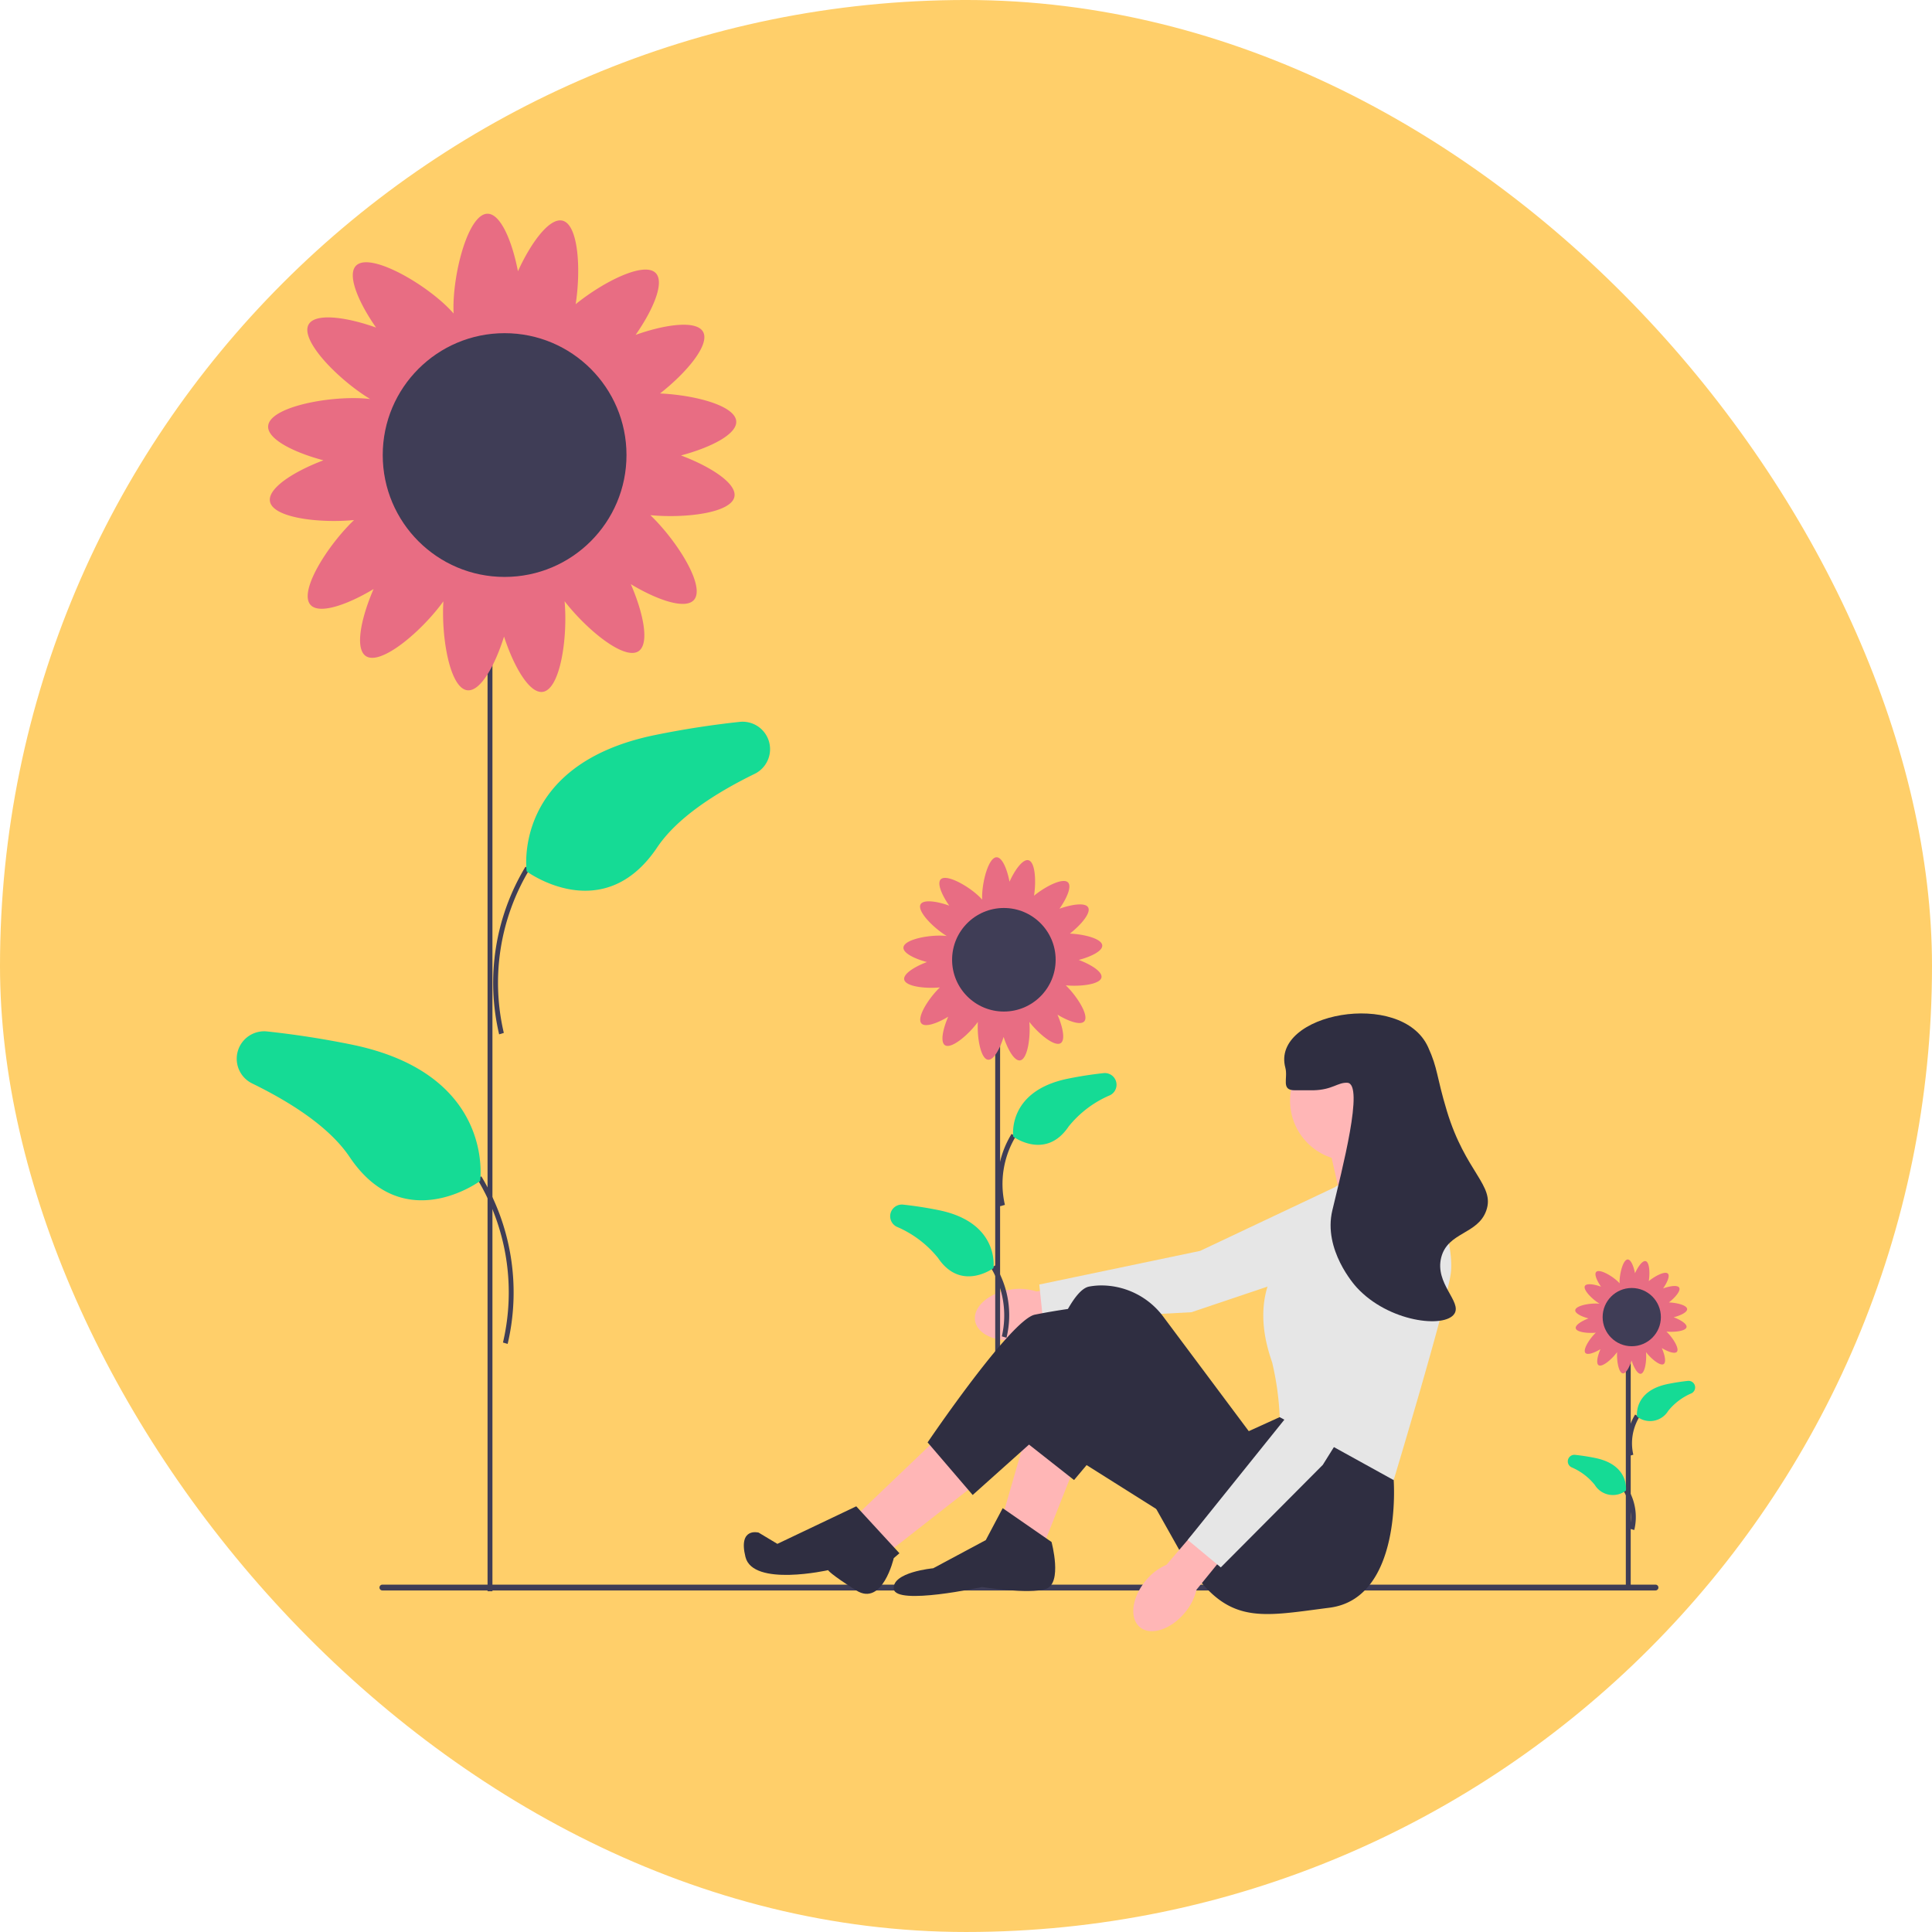 <svg xmlns="http://www.w3.org/2000/svg" width="204" height="204" viewBox="0 0 204 204">
    <g data-name="Group 11972" transform="translate(-935 -14925.001)">
        <rect data-name="Rectangle 16151" width="204" height="204" rx="102" transform="translate(935 14925)" style="fill:#ffcf6a"/>
        <g data-name="Group 11971" transform="translate(960.01 14947.569)">
            <path d="M306.523 437.99c-2.29.351-3.965 1.817-3.741 3.274s2.261 2.354 4.552 2a5.8 5.8 0 0 0 2.546-1.008l9.684-1.61-.646-3.828-9.662 1.367a5.8 5.8 0 0 0-2.733-.195z" transform="translate(-224.836 -324.39)" style="fill:#ffb6b6"/>
            <path data-name="Path 17918" d="m367.882 393.893-3.755 7.968-18.876 6.354-15.663.836-.392-3.762 16.975-3.549 17.419-8.231z" transform="translate(-244.466 -292.225)" style="fill:#e6e6e6"/>
            <g data-name="Group 11967" transform="translate(68.979 67.95)">
                <path data-name="Rectangle 16148" transform="translate(11.096 17.062)" style="fill:#3f3d56" d="M0 0h.515v44.727H0z"/>
                <path data-name="Path 17919" d="M312.328 385.134a10.054 10.054 0 0 1 1.2-7.637l.437.272a9.711 9.711 0 0 0-1.14 7.22z" transform="translate(-300.706 -348.285)" style="fill:#3f3d56"/>
                <path data-name="Path 17920" d="M318.442 359.236s-.7-4.8 5.769-6.119a40.674 40.674 0 0 1 3.778-.587 1.234 1.234 0 0 1 .667 2.336 11.24 11.24 0 0 0-4.362 3.295c-2.426 3.613-5.852 1.075-5.852 1.075z" transform="translate(-305.442 -329.737)" style="fill:#15db95"/>
                <path data-name="Path 17921" d="m311.026 439.081-.494-.145a9.712 9.712 0 0 0-1.14-7.22l.437-.272a10.054 10.054 0 0 1 1.197 7.637z" transform="translate(-298.738 -388.347)" style="fill:#3f3d56"/>
                <path data-name="Path 17922" d="M278.91 413.183s.7-4.8-5.769-6.119a40.674 40.674 0 0 0-3.778-.587 1.234 1.234 0 0 0-.667 2.336 11.24 11.24 0 0 1 4.362 3.295c2.426 3.613 5.852 1.075 5.852 1.075z" transform="translate(-268 -369.799)" style="fill:#15db95"/>
                <path data-name="Path 17923" d="M291.961 274.841c1.3-.343 2.521-.942 2.48-1.534-.048-.7-1.856-1.175-3.417-1.246 1.177-.921 2.258-2.193 1.927-2.769-.3-.529-1.718-.324-3.023.142.772-1.1 1.315-2.348.9-2.774-.515-.53-2.343.385-3.59 1.4.243-1.576.12-3.566-.587-3.746-.591-.151-1.43 1.007-2 2.267-.254-1.323-.768-2.579-1.362-2.579-.845 0-1.531 2.549-1.531 4.209 0 .094 0 .182.007.267-.085-.1-.182-.2-.293-.309-1.191-1.157-3.5-2.441-4.086-1.834-.413.426.129 1.67.9 2.774-1.3-.466-2.719-.671-3.023-.142-.408.711 1.338 2.486 2.757 3.347a4.994 4.994 0 0 0-.27-.025c-1.657-.113-4.246.4-4.3 1.241-.04.592 1.178 1.191 2.48 1.534-1.3.488-2.509 1.245-2.4 1.845.133.729 2.169.984 3.77.834-1.2 1.147-2.493 3.2-1.951 3.805.4.441 1.675-.015 2.828-.711-.554 1.27-.855 2.667-.347 3.006.67.448 2.509-1.112 3.478-2.455-.1 1.643.294 3.9 1.074 3.989.59.067 1.243-1.122 1.645-2.408.428 1.318 1.129 2.563 1.734 2.48.786-.107 1.129-2.421.982-4.065 1 1.288 2.683 2.665 3.317 2.24.507-.339.206-1.736-.347-3.006 1.154.7 2.432 1.152 2.828.711.541-.6-.756-2.658-1.951-3.805 1.6.149 3.637-.106 3.77-.834.11-.604-1.102-1.361-2.399-1.849zm-7.014 4.647a1.94 1.94 0 0 0-.874.278 1.643 1.643 0 0 0-1.01-.366 1.483 1.483 0 0 0-1.17.2 1.686 1.686 0 0 0-.721-.761 1.94 1.94 0 0 0-.838-.372 1.642 1.642 0 0 0-.513-.944 2.459 2.459 0 0 0-.536-.478 1.427 1.427 0 0 0 .159-1.227 1.941 1.941 0 0 0-.317-.86 1.642 1.642 0 0 0 .32-1.026 1.516 1.516 0 0 0-.237-1.137c.657.084.974-.326 1.269-.839a1.94 1.94 0 0 0 .314-.861 1.643 1.643 0 0 0 .907-.576 1.9 1.9 0 0 0 .522-.775 1.6 1.6 0 0 0 1.067.267 1.642 1.642 0 0 0 1.045-.249 1.941 1.941 0 0 0 .837.375 2.024 2.024 0 0 0 .876.079 2.258 2.258 0 0 0 .471.632 1.643 1.643 0 0 0 .907.576 1.94 1.94 0 0 0 .314.861 1.668 1.668 0 0 0 .721.776 2.67 2.67 0 0 0-.017.653 1.643 1.643 0 0 0 .32 1.026 1.941 1.941 0 0 0-.317.86 1.427 1.427 0 0 0 .159 1.227 2.459 2.459 0 0 0-.536.478 1.643 1.643 0 0 0-.513.944 1.94 1.94 0 0 0-.838.372 1.458 1.458 0 0 0-.765.936 1.759 1.759 0 0 0-1-.071z" transform="translate(-272.044 -264)" style="fill:#e86d83"/>
                <circle data-name="Ellipse 2919" cx="5.467" cy="5.467" r="5.467" transform="translate(6.543 5.357)" style="fill:#3f3d56"/>
            </g>
            <path data-name="Path 17924" d="M58.509 562.714a.305.305 0 0 0 .306.306h134.43a.306.306 0 1 0 0-.613H58.816a.305.305 0 0 0-.307.307z" transform="translate(-43.45 -417.652)" style="fill:#3f3d56"/>
            <path data-name="Path 17925" d="m321.926 502.82-3.371 8.527-4.363-2.974 2.578-8.923z" transform="translate(-233.324 -370.898)" style="fill:#ffb6b6"/>
            <path data-name="Path 17926" d="m263.792 500.219-8.923 8.527 3.569 3.768 9.122-7.139z" transform="translate(-189.27 -371.47)" style="fill:#ffb6b6"/>
            <path data-name="Path 17927" d="m457.391 377.483-.1-.694-2.28-4.462-7.535 1.983 1.388 6.147z" transform="translate(-332.303 -276.496)" style="fill:#ffb6b6"/>
            <path data-name="Path 17928" d="m360.961 457.226.232 2.978s.958 12.489-6.776 13.48-11.1 1.983-15.665-5.751l-7.139-12.691-4.17 4.961-5.547-4.366s3.966-15.467 7.139-16.062a7.233 7.233 0 0 1 1.184-.12 8.17 8.17 0 0 1 6.674 3.335l9 12.053 3.272-1.487z" transform="translate(-239.045 -326.494)" style="fill:#2f2e41"/>
            <path data-name="Path 17929" d="m279.2 534.407 1.785-3.371 5.156 3.569s1.19 4.363-.595 4.957-6.742-.2-6.742-.2-9.122 1.983-9.32.2 4.164-2.181 4.164-2.181z" transform="translate(-200.121 -394.356)" style="fill:#2f2e41"/>
            <path data-name="Path 17930" d="m308.955 470.237-13.782-8.684-7.04 6.3-4.759-5.552s8.725-12.889 11.3-13.484a66.437 66.437 0 0 1 6.742-.991l12.691 11.7z" transform="translate(-210.438 -332.565)" style="fill:#2f2e41"/>
            <path data-name="Path 17931" d="m219.842 530.266 4.561 4.957-.6.515s-1.183 5.153-3.959 3.41-2.974-2.14-2.974-2.14-7.932 1.785-8.725-1.388 1.388-2.578 1.388-2.578l1.981 1.19 8.331-3.966z" transform="translate(-154.441 -393.783)" style="fill:#2f2e41"/>
            <circle data-name="Ellipse 2920" cx="6.346" cy="6.346" r="6.346" transform="translate(111.208 87.305)" style="fill:#ffb6b6"/>
            <path data-name="Path 17932" d="m428.771 390.9 9.122-2.776s3.569 8.328 2.974 12.1-6.015 21.717-6.015 21.717l-12.03-6.647a30.731 30.731 0 0 0-.793-5.751c-.595-1.785-2.479-7.238 1.686-11.8s5.057-6.841 5.057-6.841z" transform="translate(-312.705 -288.225)" style="fill:#e6e6e6"/>
            <g data-name="Group 11968">
                <path data-name="Rectangle 16149" transform="translate(26.471 40.158)" style="fill:#3f3d56" d="M0 0h.515v105.296H0z"/>
                <path data-name="Path 17933" d="M105.78 285.6a23.746 23.746 0 0 1 2.78-17.7l.437.272a23.181 23.181 0 0 0-2.723 17.278z" transform="translate(-78.086 -198.953)" style="fill:#3f3d56"/>
                <path data-name="Path 17934" d="M118.749 224.2s-1.654-11.3 13.581-14.406a96.175 96.175 0 0 1 8.893-1.382 2.9 2.9 0 0 1 1.571 5.5c-4.224 2.067-8.2 4.672-10.269 7.757-5.711 8.507-13.776 2.531-13.776 2.531z" transform="translate(-88.146 -154.756)" style="fill:#15db95"/>
                <path data-name="Path 17935" d="m101.81 412.6-.494-.145a23.209 23.209 0 0 0-2.723-17.278l.437-.272a23.746 23.746 0 0 1 2.78 17.695z" transform="translate(-73.217 -293.265)" style="fill:#3f3d56"/>
                <path data-name="Path 17936" d="M25.684 351.2s1.654-11.3-13.581-14.406a96.175 96.175 0 0 0-8.893-1.382 2.9 2.9 0 0 0-1.571 5.5c4.224 2.067 8.2 4.672 10.269 7.757 5.712 8.507 13.777 2.531 13.777 2.531z" transform="translate(0 -249.068)" style="fill:#15db95"/>
                <path data-name="Path 17937" d="M56.409 25.523c3.067-.809 5.934-2.217 5.839-3.611-.113-1.656-4.371-2.765-8.043-2.934 2.77-2.167 5.316-5.164 4.537-6.519-.716-1.246-4.045-.763-7.117.334 1.818-2.6 3.1-5.527 2.122-6.529-1.212-1.248-5.515.906-8.452 3.288.572-3.711.283-8.394-1.382-8.818C42.522.379 40.549 3.1 39.2 6.072 38.6 2.957 37.388 0 35.991 0c-1.99 0-3.6 6-3.6 9.909 0 .221.006.429.016.628-.2-.232-.429-.474-.69-.727-2.8-2.723-8.233-5.746-9.619-4.319-.973 1 .3 3.931 2.122 6.529-3.072-1.1-6.4-1.58-7.117-.334-.962 1.674 3.149 5.852 6.49 7.879-.2-.024-.412-.045-.636-.06-3.9-.266-10 .935-10.132 2.92-.1 1.394 2.773 2.8 5.839 3.611-3.053 1.148-5.906 2.931-5.647 4.344.314 1.715 5.107 2.316 8.876 1.964-2.815 2.7-5.868 7.54-4.594 8.958.934 1.039 3.942-.036 6.659-1.673-1.3 2.99-2.012 6.278-.818 7.077 1.578 1.056 5.906-2.618 8.188-5.78-.233 3.868.693 9.181 2.529 9.391 1.388.159 2.926-2.642 3.874-5.669 1.007 3.1 2.659 6.033 4.082 5.839 1.851-.253 2.658-5.7 2.313-9.57 2.354 3.031 6.315 6.273 7.81 5.274 1.194-.8.486-4.087-.818-7.077 2.717 1.637 5.725 2.712 6.659 1.673 1.274-1.418-1.779-6.257-4.594-8.958 3.768.351 8.561-.249 8.876-1.964.259-1.413-2.594-3.2-5.647-4.344zM39.9 36.463a4.568 4.568 0 0 0-2.057.653 3.867 3.867 0 0 0-2.378-.862 3.492 3.492 0 0 0-2.755.478 3.97 3.97 0 0 0-1.7-1.791 4.568 4.568 0 0 0-1.973-.875 3.867 3.867 0 0 0-1.208-2.223 5.788 5.788 0 0 0-1.262-1.125 3.36 3.36 0 0 0 .374-2.888 4.568 4.568 0 0 0-.746-2.025 3.867 3.867 0 0 0 .753-2.415 3.57 3.57 0 0 0-.557-2.677c1.547.2 2.293-.767 2.987-1.974a4.568 4.568 0 0 0 .739-2.028 3.867 3.867 0 0 0 2.135-1.357 4.478 4.478 0 0 0 1.229-1.826 3.775 3.775 0 0 0 2.512.628 3.867 3.867 0 0 0 2.461-.587 4.568 4.568 0 0 0 1.97.883 4.766 4.766 0 0 0 2.062.187 5.312 5.312 0 0 0 1.109 1.487 3.867 3.867 0 0 0 2.135 1.357 4.568 4.568 0 0 0 .739 2.028 3.927 3.927 0 0 0 1.7 1.827 6.286 6.286 0 0 0-.04 1.537 3.867 3.867 0 0 0 .753 2.415 4.568 4.568 0 0 0-.746 2.025A3.36 3.36 0 0 0 48.5 30.2a5.788 5.788 0 0 0-1.262 1.125 3.867 3.867 0 0 0-1.208 2.223 4.568 4.568 0 0 0-1.973.875 3.434 3.434 0 0 0-1.8 2.2 4.14 4.14 0 0 0-2.357-.16z" transform="translate(-9.52)" style="fill:#e86d83"/>
                <circle data-name="Ellipse 2921" cx="12.869" cy="12.869" r="12.869" transform="translate(15.403 12.612)" style="fill:#3f3d56"/>
            </g>
            <g data-name="Group 11969" transform="translate(140.532 110.418)">
                <path data-name="Rectangle 16150" transform="translate(6.129 9.6)" style="fill:#3f3d56" d="M0 0h.515v25.159H0z"/>
                <path data-name="Path 17938" d="M570.5 497a5.777 5.777 0 0 1 .686-4.387l.437.272a5.352 5.352 0 0 0-.629 3.97z" transform="translate(-564.074 -476.238)" style="fill:#3f3d56"/>
                <path data-name="Path 17939" d="M574.374 482.57s-.4-2.7 3.245-3.442c.758-.154 1.471-.26 2.125-.33a.694.694 0 0 1 .375 1.314 6.323 6.323 0 0 0-2.454 1.853 2.24 2.24 0 0 1-3.291.605z" transform="translate(-567.061 -465.977)" style="fill:#15db95"/>
                <path data-name="Path 17940" d="m570.034 527.343-.494-.145a5.351 5.351 0 0 0-.629-3.97l.437-.272a5.776 5.776 0 0 1 .686 4.387z" transform="translate(-563.015 -498.773)" style="fill:#3f3d56"/>
                <path data-name="Path 17941" d="M552.137 512.915s.4-2.7-3.245-3.442a22.967 22.967 0 0 0-2.125-.33.694.694 0 0 0-.375 1.314 6.323 6.323 0 0 1 2.454 1.853 2.24 2.24 0 0 0 3.291.605z" transform="translate(-546 -488.512)" style="fill:#15db95"/>
                <path data-name="Path 17942" d="M559.478 435.1c.733-.193 1.418-.53 1.4-.863-.027-.4-1.044-.661-1.922-.7.662-.518 1.27-1.234 1.084-1.558-.171-.3-.966-.182-1.7.08.434-.621.74-1.321.507-1.56-.29-.3-1.318.217-2.019.786.137-.887.068-2.006-.33-2.107-.333-.085-.8.566-1.127 1.275-.143-.744-.432-1.451-.766-1.451-.476 0-.861 1.434-.861 2.368v.15a2.331 2.331 0 0 0-.165-.174c-.67-.651-1.967-1.373-2.3-1.032-.233.24.073.939.507 1.56-.734-.262-1.529-.377-1.7-.08-.23.4.752 1.4 1.551 1.883a2.315 2.315 0 0 0-.152-.014c-.932-.064-2.388.223-2.421.7-.023.333.662.67 1.4.863-.729.274-1.411.7-1.349 1.038.075.41 1.22.553 2.121.469-.673.645-1.4 1.8-1.1 2.14.223.248.942-.009 1.591-.4-.312.714-.481 1.5-.2 1.691.377.252 1.411-.626 1.956-1.381-.056.924.166 2.194.6 2.244.332.038.7-.631.925-1.354.241.741.635 1.442.975 1.4.442-.06.635-1.362.553-2.287.562.724 1.509 1.5 1.866 1.26.285-.191.116-.977-.2-1.691.649.391 1.368.648 1.591.4.3-.339-.425-1.5-1.1-2.14.9.084 2.046-.059 2.121-.469.062-.338-.62-.764-1.349-1.038zm-3.945 2.614a1.092 1.092 0 0 0-.492.156.924.924 0 0 0-.568-.206.834.834 0 0 0-.658.114.949.949 0 0 0-.406-.428 1.092 1.092 0 0 0-.471-.209.924.924 0 0 0-.289-.531 1.382 1.382 0 0 0-.3-.269.8.8 0 0 0 .089-.69 1.091 1.091 0 0 0-.178-.484.924.924 0 0 0 .18-.577.853.853 0 0 0-.133-.64c.37.047.548-.183.714-.472a1.09 1.09 0 0 0 .177-.485.924.924 0 0 0 .51-.324 1.07 1.07 0 0 0 .294-.436.9.9 0 0 0 .6.15.924.924 0 0 0 .588-.14 1.092 1.092 0 0 0 .471.211 1.139 1.139 0 0 0 .493.045 1.269 1.269 0 0 0 .265.355.924.924 0 0 0 .51.324 1.091 1.091 0 0 0 .177.485.938.938 0 0 0 .406.437 1.5 1.5 0 0 0-.01.367.924.924 0 0 0 .18.577 1.092 1.092 0 0 0-.178.484.8.8 0 0 0 .089.69 1.383 1.383 0 0 0-.3.269.924.924 0 0 0-.289.531 1.092 1.092 0 0 0-.471.209.82.82 0 0 0-.43.526.989.989 0 0 0-.57-.041z" transform="translate(-548.275 -429)" style="fill:#e86d83"/>
                <circle data-name="Ellipse 2922" cx="3.075" cy="3.075" r="3.075" transform="translate(3.68 3.013)" style="fill:#3f3d56"/>
            </g>
            <g data-name="Group 11970">
                <path d="M369.1 534.493c-1.484 1.779-1.77 3.986-.638 4.931s3.253.268 4.737-1.511a5.8 5.8 0 0 0 1.242-2.44l6.195-7.615-3.018-2.442-6.339 7.419a5.8 5.8 0 0 0-2.179 1.658z" transform="translate(-273.114 -390.182)" style="fill:#ffb6b6"/>
                <path data-name="Path 17943" d="m412.747 414.451 2.156 8.54-10.552 16.892-10.772 10.827-3.492-2.9 10.864-13.518 8.235-17.417z" transform="translate(-289.685 -307.778)" style="fill:#e6e6e6"/>
            </g>
            <path data-name="Path 17944" d="M430.784 336.2c1.627 0 1.72.007 1.983 0 2.018-.053 2.546-.847 3.569-.793 1.826.1-.584 9.252-1.586 13.484-.983 4.151 2.339 7.871 2.578 8.13 3.372 3.667 9.3 4.338 10.311 2.776.823-1.264-2.093-3.186-1.388-5.949.689-2.7 3.87-2.413 4.759-4.957.931-2.664-2.2-4.008-4.164-10.51-1.129-3.734-.929-4.429-1.983-6.742-2.816-6.181-16.62-3.55-15.071 2.181.3 1.109-.5 2.383.991 2.38z" transform="translate(-319.081 -243.645)" style="fill:#2f2e41"/>
        </g>
    </g>
</svg>
